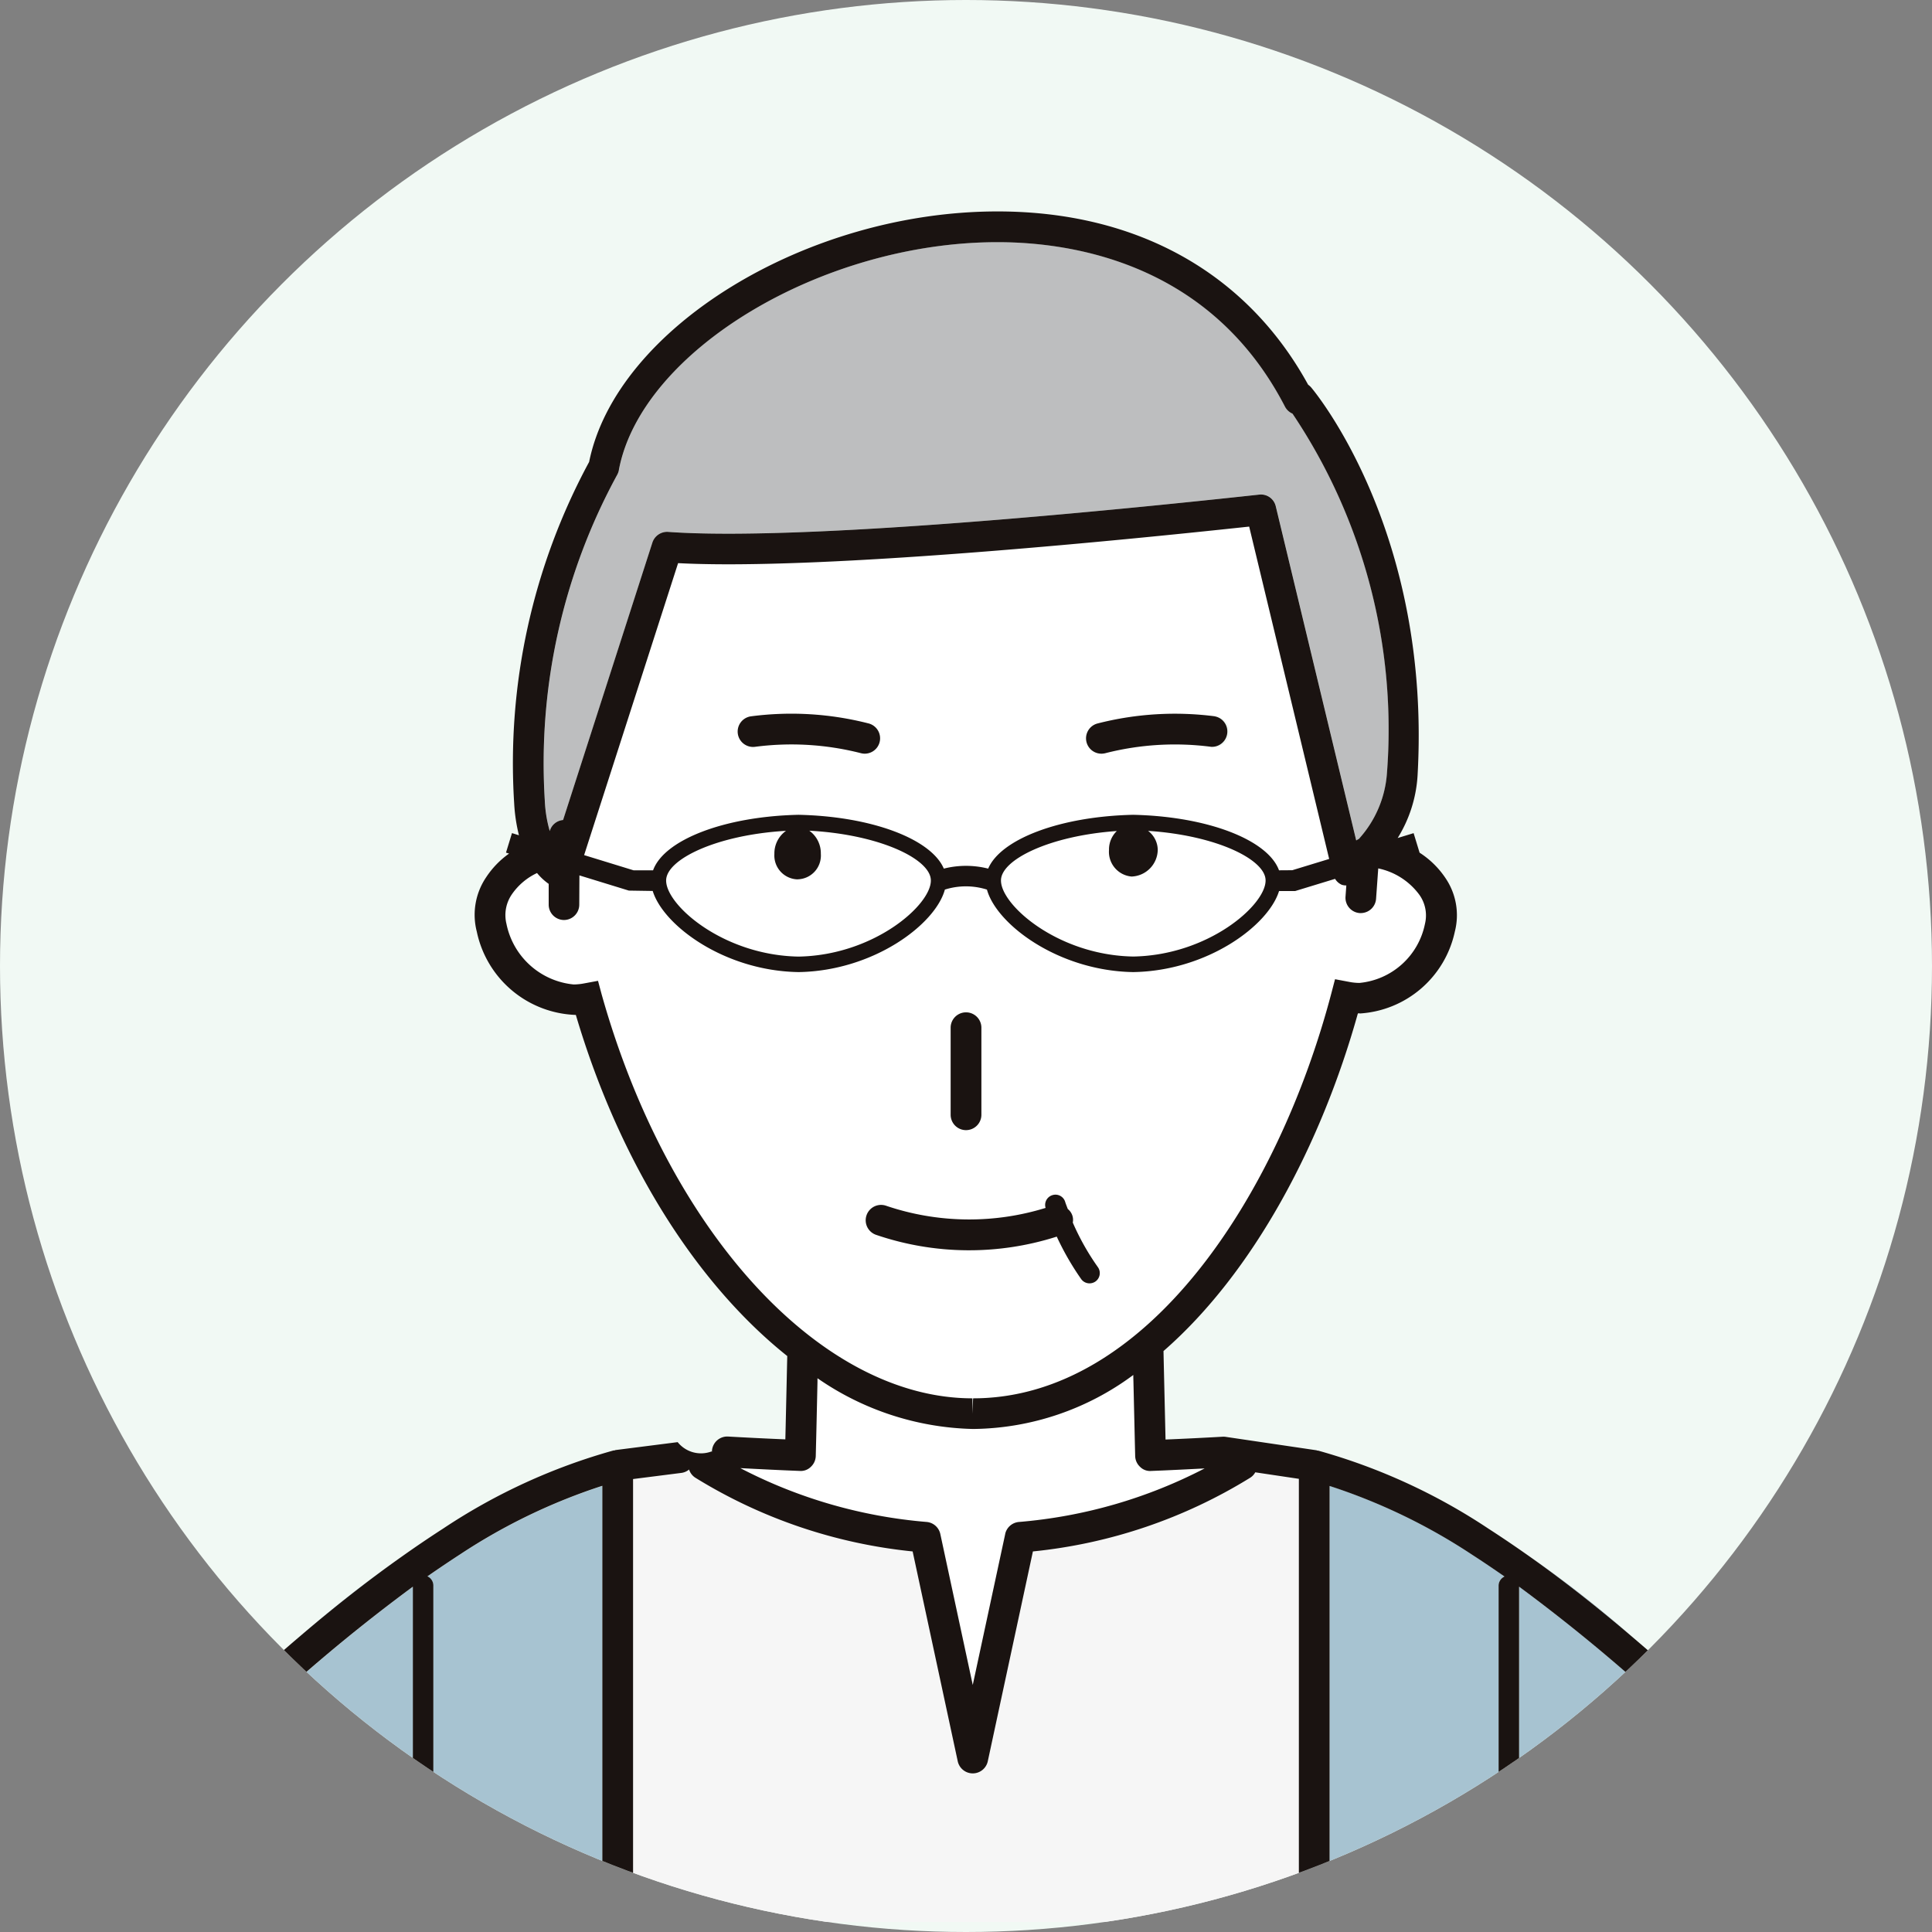 <svg xmlns="http://www.w3.org/2000/svg" xmlns:xlink="http://www.w3.org/1999/xlink" width="89" height="89" viewBox="0 0 89 89"><rect x="0" y="0" width="89" height="89" fill="#808080" stroke="none"/><defs><clipPath id="a"><circle cx="44.5" cy="44.5" r="44.5" transform="translate(1055 4763)" fill="#eff7ff"/></clipPath></defs><g transform="translate(-1055 -4763)"><circle cx="44.5" cy="44.5" r="44.5" transform="translate(1055 4763)" fill="#f1f9f4"/><g clip-path="url(#a)"><g transform="translate(-252.781 -220.38)"><path d="M289.247,371.7a.645.645,0,0,1-.511-.191.706.706,0,0,1-.224-.5l-.077-3.3c0-.14-.007-.288-.009-.431a12.577,12.577,0,0,1-7.336,2.488h-.067a13.082,13.082,0,0,1-7.146-2.336c0,.055,0,.113,0,.167-.028,1.28-.055,2.456-.079,3.412a.707.707,0,0,1-.224.5.652.652,0,0,1-.512.191c-.913-.035-1.826-.081-2.74-.129a22.631,22.631,0,0,0,8.584,2.48.708.708,0,0,1,.63.557l1.494,6.953,1.495-6.953a.708.708,0,0,1,.63-.557,22.616,22.616,0,0,0,8.559-2.467c-.821.042-1.642.085-2.465.116" transform="translate(1071.567 4679.438)" fill="#fff"/><path d="M295.756,372.323l-2.01-.3a.68.68,0,0,1-.226.244,23.5,23.5,0,0,1-10.017,3.4l-2.079,9.668a.707.707,0,0,1-1.383,0l-2.079-9.668a23.528,23.528,0,0,1-10.016-3.4.7.7,0,0,1-.283-.374.69.69,0,0,1-.338.154l-2.241.286v20.406h30.671Z" transform="translate(1071.862 4679.178)" fill="#f6f6f6"/><path d="M297.015,341.186l-3.685-15.311c-6.316.68-17.245,1.737-24,1.737-.86,0-1.634-.018-2.307-.053l-4.329,13.45,2.276.7h.9c.506-1.393,3.261-2.482,6.7-2.557,3.393.074,6.113,1.122,6.693,2.479a4.164,4.164,0,0,1,2.044,0c.578-1.356,3.3-2.406,6.677-2.479,3.457.075,6.212,1.163,6.72,2.557h.61ZM276.3,335.8a.708.708,0,0,1-.685.532.745.745,0,0,1-.176-.022,12.923,12.923,0,0,0-4.879-.294.708.708,0,0,1-.181-1.4,14.343,14.343,0,0,1,5.41.326.708.708,0,0,1,.511.862m15.274.217a12.921,12.921,0,0,0-4.878.294.751.751,0,0,1-.176.022.708.708,0,0,1-.176-1.394,14.386,14.386,0,0,1,5.41-.326.708.708,0,1,1-.181,1.4" transform="translate(1071.996 4681.767)" fill="#fff"/><path d="M272.232,340.715c-3.2.186-5.532,1.318-5.523,2.294,0,1.136,2.635,3.442,6.1,3.5,3.46-.059,6.095-2.364,6.095-3.5.009-.984-2.356-2.126-5.6-2.3a1.277,1.277,0,0,1,.531,1.065,1.07,1.07,0,1,1-2.13,0,1.274,1.274,0,0,1,.536-1.062" transform="translate(1071.77 4680.932)" fill="#fff"/><path d="M288.381,340.728c-3.1.218-5.345,1.326-5.338,2.282,0,1.136,2.635,3.442,6.095,3.5,3.461-.059,6.1-2.364,6.1-3.5.009-.965-2.262-2.082-5.414-2.289a1.117,1.117,0,0,1,.445.873,1.252,1.252,0,0,1-1.19,1.231,1.142,1.142,0,0,1-1.053-1.231,1.178,1.178,0,0,1,.36-.868" transform="translate(1070.851 4680.932)" fill="#fff"/><path d="M280.378,366.964v.708l.031-.708c8.022,0,14.063-9.377,16.506-18.669l.167-.638.647.122a2.547,2.547,0,0,0,.476.049,3.406,3.406,0,0,0,3.018-2.718,1.634,1.634,0,0,0-.251-1.335,3.147,3.147,0,0,0-1.9-1.223l-.1,1.4a.708.708,0,0,1-.7.658l-.052,0a.708.708,0,0,1-.655-.757l.037-.516a.7.7,0,0,1-.2-.027.683.683,0,0,1-.318-.277l-1.837.561h-.744c-.492,1.593-3.307,3.68-6.713,3.733h-.011c-3.449-.055-6.294-2.194-6.732-3.8a3.223,3.223,0,0,0-1.939,0c-.435,1.6-3.281,3.741-6.733,3.8h-.01c-3.408-.054-6.225-2.142-6.715-3.736l-1.1-.017-2.277-.7-.007,1.355a.707.707,0,0,1-.708.7h0a.708.708,0,0,1-.7-.712l0-.952a2.764,2.764,0,0,1-.537-.5,2.913,2.913,0,0,0-1.156.975,1.691,1.691,0,0,0-.252,1.366A3.5,3.5,0,0,0,262,347.9a2.693,2.693,0,0,0,.483-.05l.635-.118.176.622c3.076,10.958,10.1,18.61,17.08,18.61m5.651-5.371a.475.475,0,0,1-.657-.119,12.8,12.8,0,0,1-1.123-1.954,13.258,13.258,0,0,1-8.322-.082.708.708,0,0,1,.459-1.34,11.9,11.9,0,0,0,7.35.1.472.472,0,0,1,.9-.276c.035.116.079.214.118.326a.686.686,0,0,1,.209.293.67.67,0,0,1,.022.336,11.418,11.418,0,0,0,1.161,2.06.468.468,0,0,1,.086.268.475.475,0,0,1-.2.39m-6.667-11.7a.708.708,0,1,1,1.416,0v4.011a.708.708,0,0,1-1.416,0Z" transform="translate(1072.212 4680.829)" fill="#fff"/><path d="M281.293,355.008A.709.709,0,0,0,282,354.3V350.29a.708.708,0,1,0-1.416,0V354.3a.708.708,0,0,0,.708.708" transform="translate(1070.99 4680.433)" fill="#1a1311"/><path d="M276.215,335.452a14.324,14.324,0,0,0-5.41-.327.708.708,0,0,0,.182,1.405,12.917,12.917,0,0,1,4.878.293.7.7,0,0,0,.176.023.708.708,0,0,0,.175-1.394" transform="translate(1071.575 4681.253)" fill="#1a1311"/><path d="M293.139,335.126a14.366,14.366,0,0,0-5.41.327.707.707,0,0,0,.175,1.393.746.746,0,0,0,.176-.022,12.945,12.945,0,0,1,4.879-.294.708.708,0,0,0,.181-1.4" transform="translate(1070.618 4681.253)" fill="#1a1311"/><path d="M260.777,337.738a5.955,5.955,0,0,0,.227,1.376.693.693,0,0,1,.613-.51l4.114-12.783a.717.717,0,0,1,.725-.49c.761.056,1.69.083,2.763.083,6.914,0,18.3-1.125,24.465-1.8a.7.7,0,0,1,.764.538l3.705,15.394a.694.694,0,0,1,.121-.068,5.05,5.05,0,0,0,1.293-3,26.112,26.112,0,0,0-4.348-16.594.7.7,0,0,1-.348-.325c-3.409-6.59-9.759-7.573-13.241-7.573-8.1,0-16.414,5-17.444,10.5a.7.7,0,0,1-.076.211,27.755,27.755,0,0,0-3.334,15.041" transform="translate(1072.107 4682.548)" fill="#bdbebf"/><path d="M248.867,379.8c1.466-1.25,3.017-2.482,4.646-3.635a51.668,51.668,0,0,0-4.646,3.635" transform="translate(1072.774 4678.938)" fill="#a7c3d1"/><path d="M237.634,393.064H253.4V377.616a79.6,79.6,0,0,0-15.761,15.448" transform="translate(1073.406 4678.856)" fill="#a7c3d1"/><path d="M263.1,372.7a26.982,26.982,0,0,0-6.558,3.162c-.509.327-1.007.666-1.5,1.009a.47.47,0,0,1,.273.424v15.5H263.1Z" transform="translate(1072.427 4679.133)" fill="#a7c3d1"/><path d="M308.888,376.17c1.619,1.148,3.162,2.373,4.621,3.615a51.5,51.5,0,0,0-4.621-3.615" transform="translate(1069.397 4678.937)" fill="#a7c3d1"/><path d="M307.142,376.867c-.493-.343-.993-.681-1.5-1.009a26.978,26.978,0,0,0-6.557-3.162v20.091h7.786v-15.5a.469.469,0,0,1,.272-.424" transform="translate(1069.949 4679.133)" fill="#a7c3d1"/><path d="M308.334,377.616v15.448H324.1a79.655,79.655,0,0,0-15.763-15.448" transform="translate(1069.428 4678.856)" fill="#a7c3d1"/><path d="M321.5,388.915a79.081,79.081,0,0,0-12.1-12.825c-1.458-1.243-3-2.468-4.621-3.615-.632-.447-1.274-.884-1.926-1.305a27.44,27.44,0,0,0-7.855-3.6c-.011,0-.023,0-.034,0s-.026-.013-.041-.015l-4.176-.617a.668.668,0,0,0-.143-.007q-1.315.075-2.631.13l-.06-2.576c-.011-.485-.023-.988-.034-1.5,4.172-3.639,7.286-9.573,8.953-15.55.028,0,.059-.027.083,0a4.778,4.778,0,0,0,4.383-3.765,3.04,3.04,0,0,0-.433-2.479,4.09,4.09,0,0,0-1.189-1.164l-.275-.9-.734.224a6.152,6.152,0,0,0,.916-2.876c.637-11.164-4.675-17.609-4.9-17.878a.747.747,0,0,0-.141-.127c-2.823-5.152-7.888-7.983-14.309-7.983-8.816,0-17.565,5.379-18.813,11.539a29.18,29.18,0,0,0-3.454,15.708,7.769,7.769,0,0,0,.221,1.491l-.321-.1-.276.9.142.043a4.089,4.089,0,0,0-1.058,1.095,3.084,3.084,0,0,0-.429,2.5,4.827,4.827,0,0,0,4.563,3.838c2.027,6.844,5.583,12.4,9.739,15.714-.009.389-.018.777-.026,1.15-.022.972-.042,1.886-.062,2.688q-1.317-.055-2.634-.13a.707.707,0,0,0-.747.667c0,.011,0,.021,0,.032l-.022-.012a1.377,1.377,0,0,1-1.557-.429l-2.859.364c-.017,0-.03.013-.048.017s-.027,0-.041,0a27.438,27.438,0,0,0-7.855,3.6q-.974.629-1.918,1.3c-1.63,1.153-3.181,2.385-4.647,3.635a79.122,79.122,0,0,0-12.081,12.81.743.743,0,0,0,.23.974.708.708,0,0,0,.974-.229c.007-.01.1-.143.276-.373A79.6,79.6,0,0,1,253.3,373.839v15.448a.472.472,0,0,0,.944,0v-15.5a.468.468,0,0,0-.273-.424c.495-.343.993-.68,1.5-1.009a27.01,27.01,0,0,1,6.557-3.162v20.091a.708.708,0,0,0,1.416,0V368.881l2.241-.285a.69.69,0,0,0,.339-.154.7.7,0,0,0,.283.374,23.54,23.54,0,0,0,10.016,3.4l2.078,9.668a.708.708,0,0,0,1.383,0l2.079-9.668a23.518,23.518,0,0,0,10.017-3.4.675.675,0,0,0,.226-.245l2.009.3v20.419a.708.708,0,0,0,1.416,0V369.2a26.978,26.978,0,0,1,6.557,3.162c.508.328,1.007.666,1.5,1.009a.469.469,0,0,0-.272.424v15.5a.472.472,0,0,0,.944,0V373.839a79.642,79.642,0,0,1,15.762,15.448c.172.229.269.362.275.373a.709.709,0,0,0,.975.229.743.743,0,0,0,.229-.974m-40.914-17.5-1.495,6.953-1.494-6.953a.708.708,0,0,0-.63-.557,22.632,22.632,0,0,1-8.584-2.48c.914.048,1.827.094,2.74.129a.655.655,0,0,0,.512-.191.708.708,0,0,0,.224-.5c.025-.955.051-2.131.079-3.411,0-.054,0-.112,0-.168a13.076,13.076,0,0,0,7.146,2.337h.067a12.577,12.577,0,0,0,7.336-2.488c0,.143.007.292.009.431l.077,3.3a.706.706,0,0,0,.224.5.645.645,0,0,0,.511.191c.823-.031,1.644-.074,2.465-.116a22.617,22.617,0,0,1-8.559,2.467.708.708,0,0,0-.63.557m-18.756-25.486-.635.118a2.692,2.692,0,0,1-.483.05,3.5,3.5,0,0,1-3.1-2.793,1.688,1.688,0,0,1,.253-1.365,2.9,2.9,0,0,1,1.156-.976,2.735,2.735,0,0,0,.537.5l0,.952a.708.708,0,0,0,.7.712h0a.708.708,0,0,0,.708-.7l.007-1.355,2.277.7,1.1.017c.49,1.594,3.307,3.682,6.715,3.737h.01c3.452-.056,6.3-2.2,6.733-3.8a3.223,3.223,0,0,1,1.939,0c.438,1.6,3.282,3.741,6.732,3.8h.01c3.407-.055,6.222-2.141,6.714-3.734h.744l1.837-.561a.683.683,0,0,0,.318.277.693.693,0,0,0,.2.027l-.037.516a.708.708,0,0,0,.655.757l.052,0a.708.708,0,0,0,.7-.658l.1-1.4a3.147,3.147,0,0,1,1.9,1.223,1.638,1.638,0,0,1,.252,1.335,3.408,3.408,0,0,1-3.019,2.718,2.547,2.547,0,0,1-.476-.049l-.647-.122-.167.638c-2.443,9.292-8.484,18.669-16.506,18.669l-.031.708v-.708c-6.981,0-14.005-7.652-17.081-18.61Zm.96-23.527c1.03-5.493,9.344-10.5,17.444-10.5,3.481,0,9.832.983,13.241,7.574a.709.709,0,0,0,.348.325,26.108,26.108,0,0,1,4.348,16.593,5.034,5.034,0,0,1-1.293,3,.835.835,0,0,0-.12.068l-3.706-15.393a.7.7,0,0,0-.764-.538c-6.169.671-17.552,1.8-24.465,1.8-1.073,0-2-.027-2.762-.083a.715.715,0,0,0-.725.49l-4.115,12.783a.694.694,0,0,0-.613.509,5.938,5.938,0,0,1-.227-1.375,27.752,27.752,0,0,1,3.335-15.041.731.731,0,0,0,.076-.212M293.2,340.839c-.509-1.394-3.264-2.481-6.72-2.557-3.38.075-6.1,1.123-6.677,2.479a4.164,4.164,0,0,0-2.044,0c-.58-1.357-3.3-2.406-6.693-2.479-3.444.076-6.2,1.164-6.7,2.557h-.9l-2.277-.7,4.329-13.45c.675.035,1.449.053,2.308.053,6.754,0,17.684-1.058,24-1.737l3.685,15.311-1.7.519Zm-6.775.286a1.252,1.252,0,0,0,1.189-1.23,1.117,1.117,0,0,0-.445-.873c3.151.207,5.423,1.324,5.413,2.289,0,1.134-2.634,3.44-6.095,3.5-3.461-.058-6.095-2.364-6.095-3.5-.009-.956,2.232-2.064,5.337-2.282a1.177,1.177,0,0,0-.36.868,1.142,1.142,0,0,0,1.054,1.23m-15.389.126a1.094,1.094,0,0,0,1.059-1.174,1.276,1.276,0,0,0-.531-1.065c3.249.174,5.613,1.315,5.6,2.3,0,1.134-2.635,3.44-6.095,3.5-3.461-.058-6.1-2.364-6.1-3.5-.009-.976,2.322-2.108,5.523-2.294a1.274,1.274,0,0,0-.536,1.062,1.1,1.1,0,0,0,1.071,1.174" transform="translate(1073.5 4682.633)" fill="#1a1311"/><path d="M285.976,359.77a.637.637,0,0,0-.23-.629c-.039-.11-.083-.21-.119-.326a.466.466,0,0,0-.589-.312.471.471,0,0,0-.334.45.465.465,0,0,0,.021.138,11.908,11.908,0,0,1-7.349-.1.708.708,0,0,0-.46,1.34,13.261,13.261,0,0,0,8.323.082,12.7,12.7,0,0,0,1.123,1.953.471.471,0,0,0,.388.2.481.481,0,0,0,.269-.084.473.473,0,0,0,.118-.657,11.353,11.353,0,0,1-1.161-2.061" transform="translate(1071.223 4679.933)" fill="#1a1311"/></g></g></g></svg>